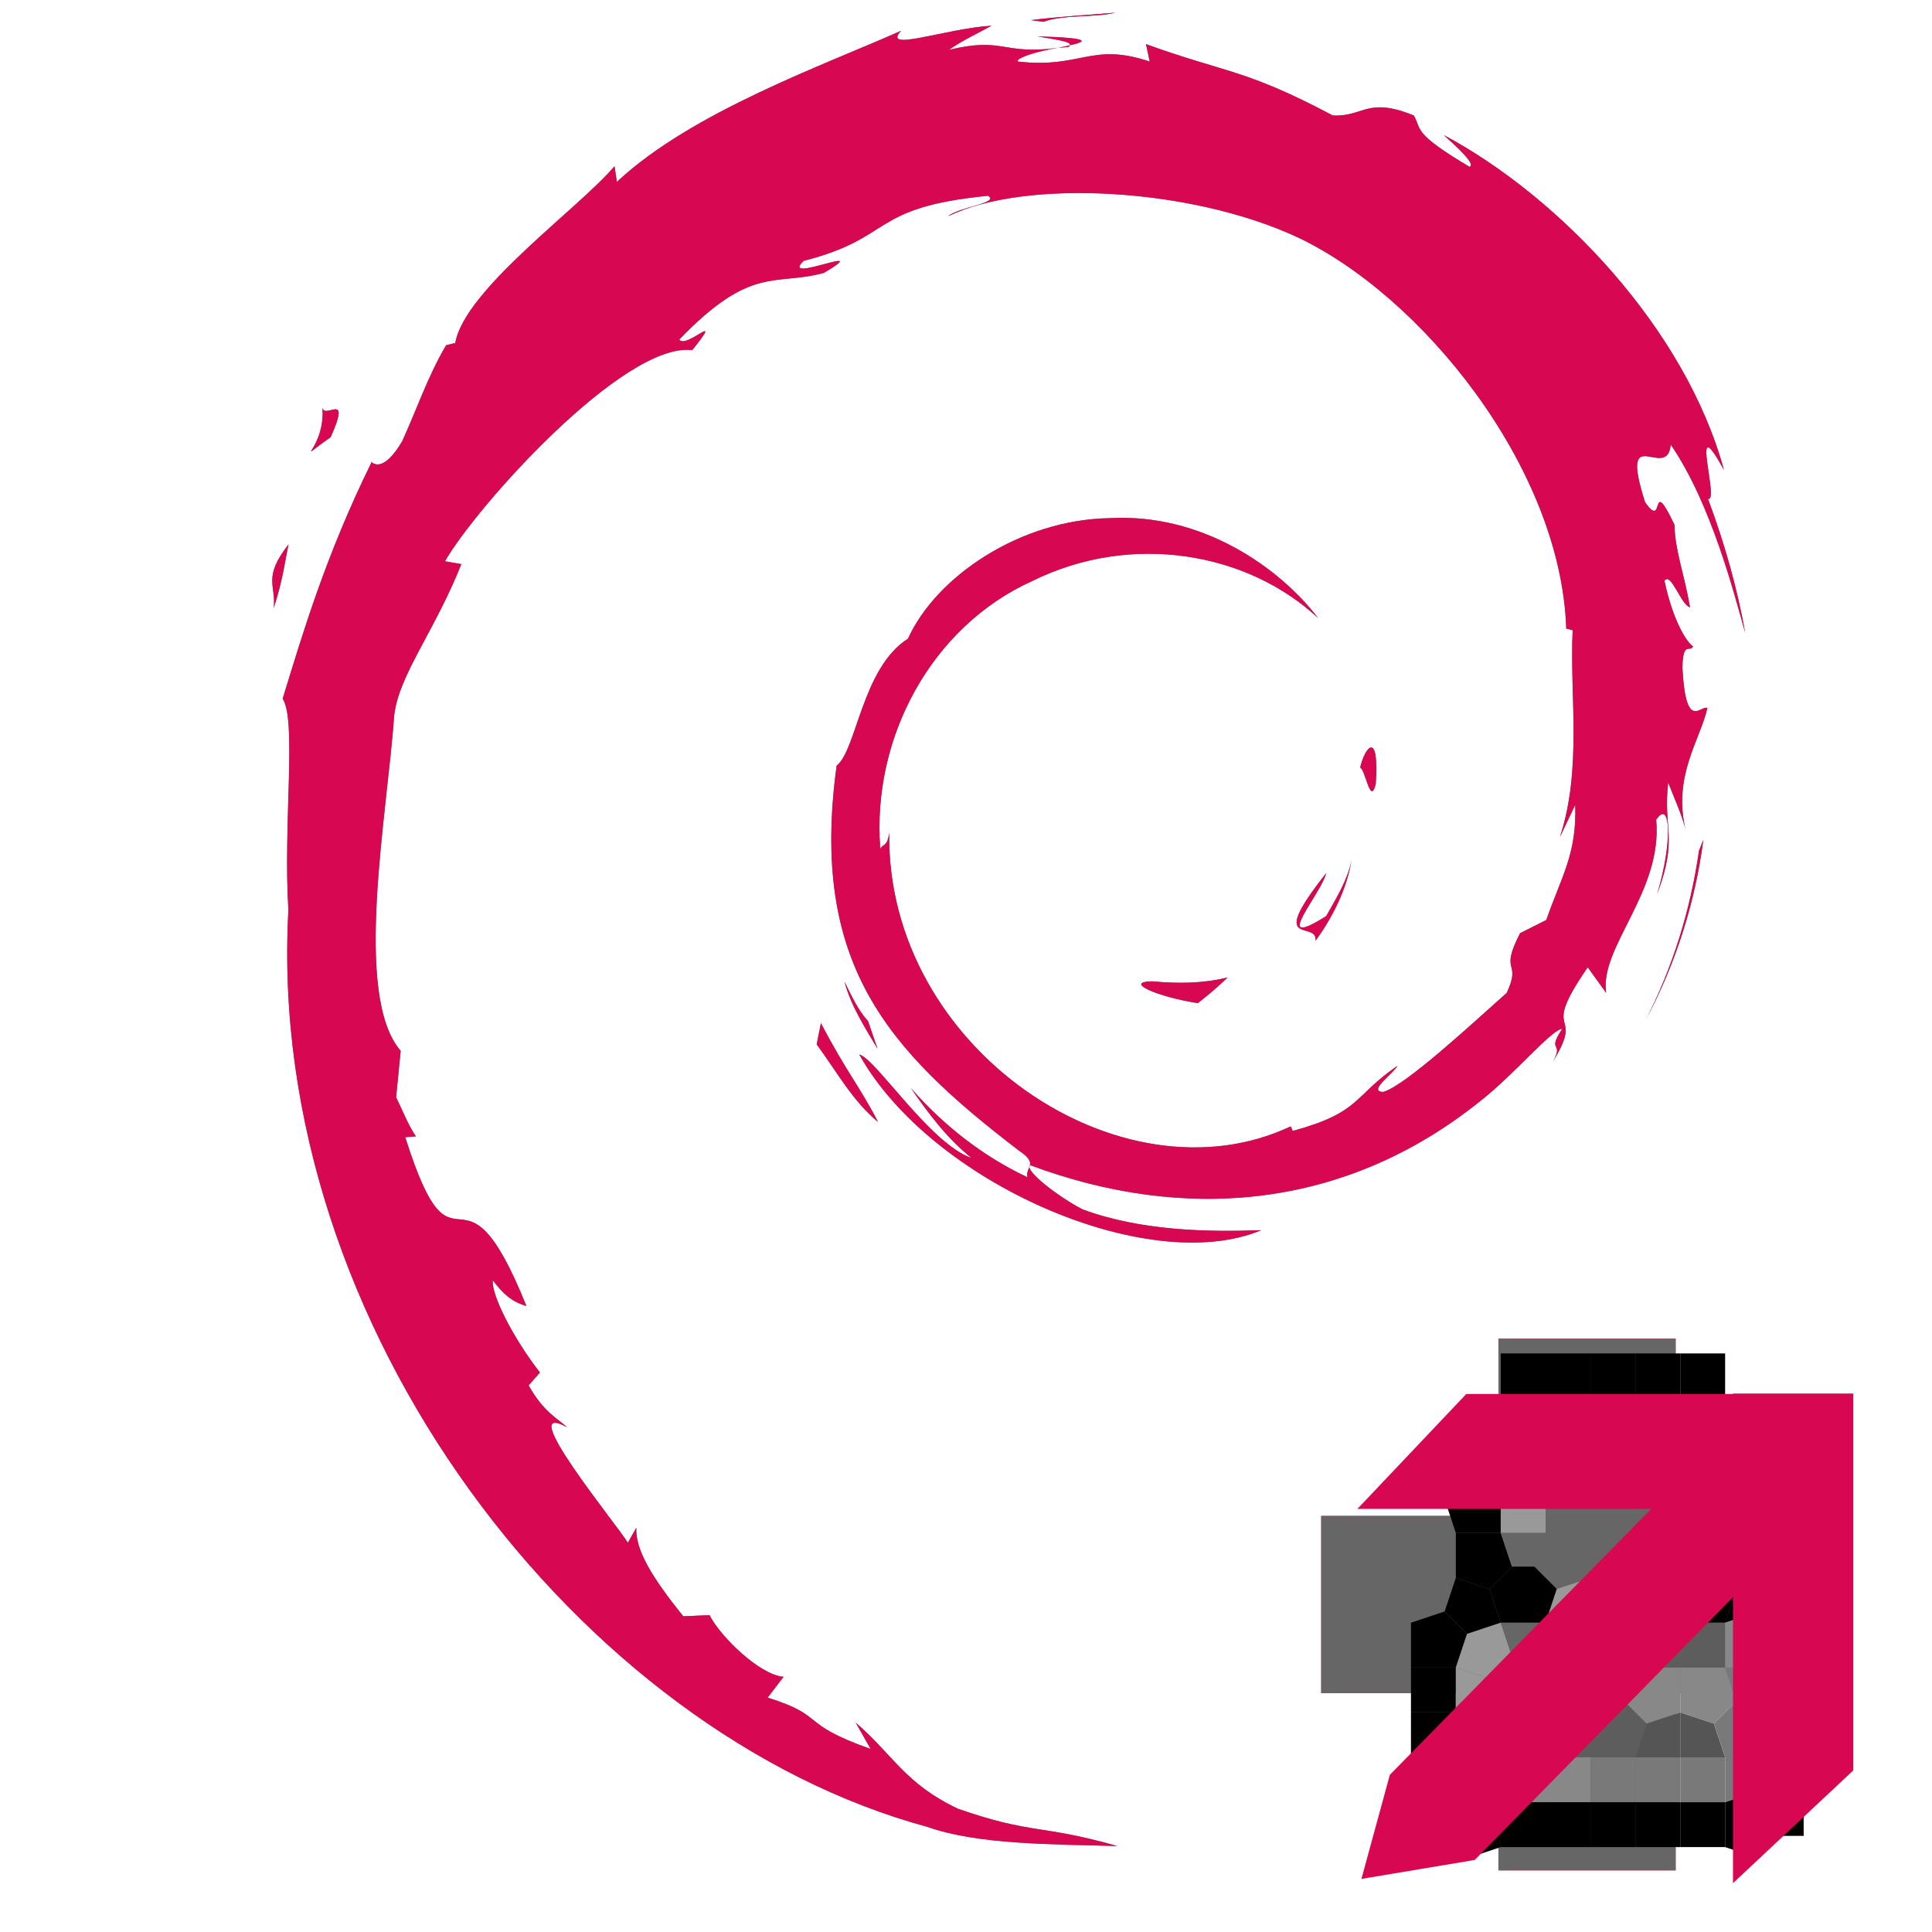 <?xml version="1.0" encoding="UTF-8" standalone="no"?>
<!-- This is a derivative work based on the Debian logo  -->

<!-- Copyleft: SZERVAC Attila - sas - @ 321.hu -->

<!-- Created with Inkscape (http://www.inkscape.org/) -->

<svg
   xmlns:dc="http://purl.org/dc/elements/1.1/"
   xmlns:cc="http://creativecommons.org/ns#"
   xmlns:rdf="http://www.w3.org/1999/02/22-rdf-syntax-ns#"
   xmlns:svg="http://www.w3.org/2000/svg"
   xmlns="http://www.w3.org/2000/svg"
   xmlns:sodipodi="http://sodipodi.sourceforge.net/DTD/sodipodi-0.dtd"
   xmlns:inkscape="http://www.inkscape.org/namespaces/inkscape"
   version="1.0"
   x="0"
   y="0"
   width="48"
   height="48"
   id="svg1"
   sodipodi:version="0.32"
   inkscape:version="0.92.2 (5c3e80d, 2017-08-06)"
   sodipodi:docname="debian-swirl.svg"
   inkscape:output_extension="org.inkscape.output.svg.inkscape">
  <sodipodi:namedview
     id="base"
     pagecolor="#ffffff"
     bordercolor="#666666"
     borderopacity="1.0"
     inkscape:pageopacity="0.0"
     inkscape:pageshadow="2"
     inkscape:zoom="11.203626"
     inkscape:cx="26.008183"
     inkscape:cy="23.53214"
     inkscape:window-width="1366"
     inkscape:window-height="726"
     inkscape:window-x="0"
     inkscape:window-y="0"
     inkscape:current-layer="svg1"
     showgrid="false"
     inkscape:window-maximized="1" />
  <defs
     id="defs3">
    <inkscape:perspective
       sodipodi:type="inkscape:persp3d"
       inkscape:vp_x="0 : 60 : 1"
       inkscape:vp_y="0 : 1000 : 0"
       inkscape:vp_z="100 : 60 : 1"
       inkscape:persp3d-origin="50 : 40 : 1"
       id="perspective21" />
    <defs
       id="defs829" />
  </defs>
  <g
     transform="matrix(4.1644945e-2,0,0,-4.1644945e-2,-108.095,186.119)"
     style="fill:#d70751"
     id="Debian" />
  <g
     inkscape:groupmode="layer"
     id="swirlgrau"
     inkscape:label="swirlgrau"
     style="display:inline">
    <g
       transform="matrix(0.042,0,0,-0.042,-108.095,186.119)"
       style="fill:#666666"
       id="GROUP_BEGIN_2">
      <path
         d="m 3255.5,3850.9 c -18,-0.2 3.4,-9.3 26.8,-12.9 6.5,5.1 12.4,10.2 17.6,15.2 -14.6,-3.6 -29.5,-3.7 -44.4,-2.3"
         id="PATH_1"
         inkscape:connector-curvature="0"
         style="fill:#666666" />
      <path
         d="m 3351.9,3874.9 c 10.7,14.8 18.5,31 21.3,47.7 -2.4,-11.9 -8.9,-22.2 -15,-33.1 -33.6,-21.1 -3.2,12.6 0,25.4 -36.1,-45.5 -5,-27.3 -6.3,-40"
         id="PATH_2"
         inkscape:connector-curvature="0"
         style="fill:#666666" />
      <path
         d="m 3387.5,3967.6 c 2.2,32.3 -6.4,22.1 -9.2,9.8 3.3,-1.8 6,-22.8 9.2,-9.8"
         id="PATH_3"
         inkscape:connector-curvature="0"
         style="fill:#666666" />
      <path
         d="m 3187.3,4409.9 c 9.6,-1.7 20.8,-3.1 19.2,-5.3 10.5,2.3 12.8,4.4 -19.2,5.3"
         id="PATH_4"
         inkscape:connector-curvature="0"
         style="fill:#666666" />
      <path
         d="m 3206.5,4404.6 -6.8,-1.5 6.3,0.6 0.5,0.9"
         id="PATH_5"
         inkscape:connector-curvature="0"
         style="fill:#666666" />
      <path
         d="m 3505.5,3955.3 c 1.1,-29.1 -8.5,-43.1 -17.1,-68.1 l -15.5,-7.8 c -12.7,-24.6 1.2,-15.6 -7.9,-35.3 -19.8,-17.6 -60.2,-55.2 -73.1,-58.6 -9.5,0.2 6.4,11.1 8.4,15.4 -26.5,-18.2 -21.3,-27.4 -61.9,-38.5 l -1.2,2.7 c -100.2,-47.2 -239.3,46.2 -237.5,173.7 -1.1,-8.1 -3,-6.1 -5.3,-9.4 -5.1,65.6 30.3,131.5 90.1,158.4 58.5,28.9 127,17 168.9,-22 -23,30.1 -68.8,62.1 -123.1,59.1 -53.1,-0.8 -102.9,-34.6 -119.5,-71.3 -27.2,-17.2 -30.4,-66.1 -42.2,-75.1 -16,-117.3 30,-168.1 107.8,-227.7 12.3,-8.3 3.5,-9.5 5.1,-15.8 -25.8,12.1 -49.5,30.4 -69,52.8 10.4,-15.1 21.5,-29.9 35.9,-41.4 -24.4,8.3 -56.9,59.1 -66.4,61.2 42,-75.3 170.5,-132 237.8,-103.9 -31.2,-1.1 -70.7,-0.6 -105.7,12.3 -14.7,7.6 -34.7,23.2 -31.1,26.2 91.8,-34.3 186.7,-26 266.1,37.7 20.2,15.7 42.3,42.5 48.7,42.9 -9.6,-14.5 1.6,-7 -5.7,-19.7 20.1,32.5 -8.8,13.2 20.8,56.1 l 10.9,-15.1 c -4.1,27 33.5,59.7 29.6,102.4 8.7,13 9.7,-14.1 0.5,-44.1 12.7,33.3 3.4,38.7 6.6,66.1 3.5,-9.2 8.2,-19 10.5,-28.7 -8.2,32.1 8.5,54.1 12.7,72.8 -4.1,1.8 -12.8,-14.2 -14.8,23.8 0.3,16.5 4.6,8.6 6.3,12.7 -3.3,1.8 -11.8,14.5 -16.9,38.7 3.7,5.8 10,-14.7 15.1,-15.6 -3.3,19.3 -9,34 -9.2,48.8 -14.9,31.2 -5.3,-4.1 -17.4,13.4 -15.8,49.5 13.2,11.5 15.2,34 24,-34.9 37.7,-88.8 44,-111.2 -4.8,27.2 -12.5,53.7 -22,79.2 7.3,-3.1 -11.8,56.1 9.5,16.9 -22.7,83.5 -97.2,161.6 -165.7,198.2 8.4,-7.7 19,-17.3 15.2,-18.8 -34.1,20.3 -28.1,21.9 -33,30.4 -27.7,11.3 -29.5,-0.9 -47.9,0 -52.3,27.7 -62.4,24.8 -110.5,42.2 l 2.2,-10.3 c -34.7,11.6 -40.4,-4.3 -77.9,0 -2.2,1.8 12,6.4 23.8,8.1 -33.5,-4.4 -31.9,6.7 -64.7,-1.2 8.1,5.7 16.6,9.5 25.2,14.3 -27.3,-1.7 -65.2,-15.9 -53.5,-3 -44.5,-19.9 -123.7,-47.8 -168.1,-89.4 l -1.4,9.3 c -20.4,-24.4 -88.7,-72.9 -94.2,-104.6 l -5.4,-1.3 c -10.6,-17.9 -17.5,-38.2 -25.9,-56.6 -13.8,-23.7 -20.3,-9.1 -18.3,-12.8 -27.2,-55.3 -40.8,-101.7 -52.5,-139.7 8.4,-12.5 0.2,-75 3.4,-125 -13.7,-247 173.4,-486.9 377.8,-542.3 30,-10.7 74.6,-10.3 112.5,-11.4 -44.8,12.8 -50.5,6.8 -94.1,22 -31.4,14.8 -38.3,31.7 -60.6,51 l 8.8,-15.6 c -43.6,15.5 -25.4,19.2 -60.9,30.4 l 9.4,12.3 c -14.1,1.1 -37.4,23.8 -43.8,36.5 l -15.5,-0.7 c -18.6,23 -28.5,39.5 -27.8,52.4 l -5,-8.9 c -5.7,9.7 -68.4,86 -35.9,68.3 -6,5.5 -14,9 -22.8,24.8 l 6.7,7.6 c -15.7,20.1 -28.9,46 -27.9,54.6 8.4,-11.3 14.2,-13.4 19.9,-15.3 -39.5,98.1 -41.8,5.4 -71.7,99.9 l 6.3,0.5 c -4.9,7.3 -7.8,15.3 -11.7,23.1 l 2.7,27.5 c -28.4,32.9 -7.9,140 -3.8,198.7 2.9,23.9 23.8,49.3 39.7,89.2 l -9.7,1.7 c 18.5,32.3 105.9,129.9 146.3,124.9 19.6,24.6 -3.9,0.1 -7.7,6.3 43,44.5 56.5,31.4 85.6,39.4 31.3,18.6 -26.9,-7.2 -12,7.1 54.1,13.8 38.3,31.5 109,38.5 7.4,-4.3 -17.3,-6.6 -23.5,-12.1 45.1,22.1 142.7,17.1 206.1,-12.2 73.6,-34.4 156.3,-136.1 159.5,-231.7 l 3.8,-1 c -1.9,-38 5.8,-82 -7.6,-122.4 l 9.1,19.1"
         id="PATH_6"
         inkscape:connector-curvature="0"
         style="fill:#666666" />
      <path
         d="m 3059.3,3826.2 -2.5,-12.6 c 11.8,-16 21.2,-33.4 36.3,-45.9 -10.9,21.1 -18.9,29.9 -33.8,58.5"
         id="PATH_7"
         inkscape:connector-curvature="0"
         style="fill:#666666" />
      <path
         d="m 3087.2,3827.3 c -6.2,6.9 -9.9,15.3 -14,23.5 3.9,-14.5 12,-27 19.6,-39.8 l -5.6,16.3"
         id="PATH_8"
         inkscape:connector-curvature="0"
         style="fill:#666666" />
      <path
         d="m 3581.3,3934.7 -2.6,-6.6 c -4.9,-34.4 -15.3,-68.4 -31.4,-99.9 17.7,33.2 29.2,69.6 34,106.5"
         id="PATH_9"
         inkscape:connector-curvature="0"
         style="fill:#666666" />
      <path
         d="m 3190.9,4418.5 c 12.1,4.4 29.8,2.4 42.7,5.4 -16.8,-1.4 -33.5,-2.3 -50,-4.4 l 7.3,-1"
         id="PATH_10"
         inkscape:connector-curvature="0"
         style="fill:#666666" />
      <path
         d="m 2764.3,4191.7 c 2.8,-25.9 -19.5,-36 5,-18.9 13.1,29.5 -5.2,8.1 -5,18.9"
         id="PATH_11"
         inkscape:connector-curvature="0"
         style="fill:#666666" />
      <path
         d="m 2735.6,4071.7 c 5.6,17.3 6.6,27.7 8.8,37.7 -15.6,-19.9 -7.2,-24.2 -8.8,-37.7"
         id="PATH_12"
         inkscape:connector-curvature="0"
         style="fill:#666666" />
    </g>
  </g>
  <g
     style="display:inline"
     inkscape:label="swirlrot"
     id="swirlrot"
     inkscape:groupmode="layer">
    <g
       id="g4579"
       style="fill:#d70751"
       transform="matrix(0.042,0,0,-0.042,-108.095,186.119)">
      <path
         inkscape:connector-curvature="0"
         id="path4555"
         d="m 3255.5,3850.9 c -18,-0.2 3.4,-9.3 26.8,-12.9 6.5,5.1 12.4,10.2 17.6,15.2 -14.6,-3.6 -29.5,-3.7 -44.4,-2.3" />
      <path
         inkscape:connector-curvature="0"
         id="path4557"
         d="m 3351.9,3874.9 c 10.7,14.8 18.5,31 21.3,47.7 -2.4,-11.9 -8.9,-22.2 -15,-33.1 -33.6,-21.1 -3.2,12.6 0,25.4 -36.1,-45.5 -5,-27.3 -6.3,-40" />
      <path
         inkscape:connector-curvature="0"
         id="path4559"
         d="m 3387.5,3967.6 c 2.2,32.3 -6.4,22.1 -9.2,9.8 3.3,-1.8 6,-22.8 9.2,-9.8" />
      <path
         inkscape:connector-curvature="0"
         id="path4561"
         d="m 3187.3,4409.9 c 9.6,-1.7 20.8,-3.1 19.2,-5.3 10.5,2.3 12.8,4.4 -19.2,5.3" />
      <path
         inkscape:connector-curvature="0"
         id="path4563"
         d="m 3206.5,4404.6 -6.8,-1.5 6.3,0.6 0.5,0.9" />
      <path
         inkscape:connector-curvature="0"
         id="path4565"
         d="m 3505.5,3955.3 c 1.1,-29.1 -8.5,-43.1 -17.1,-68.1 l -15.5,-7.8 c -12.7,-24.6 1.2,-15.6 -7.9,-35.3 -19.8,-17.6 -60.2,-55.2 -73.1,-58.6 -9.5,0.2 6.4,11.1 8.4,15.4 -26.5,-18.2 -21.3,-27.4 -61.9,-38.5 l -1.2,2.7 c -100.2,-47.2 -239.3,46.2 -237.5,173.7 -1.1,-8.1 -3,-6.1 -5.3,-9.4 -5.1,65.6 30.3,131.5 90.1,158.4 58.5,28.9 127,17 168.9,-22 -23,30.1 -68.8,62.1 -123.1,59.1 -53.1,-0.8 -102.9,-34.6 -119.5,-71.3 -27.2,-17.2 -30.4,-66.1 -42.2,-75.1 -16,-117.3 30,-168.1 107.8,-227.7 12.3,-8.3 3.5,-9.5 5.1,-15.8 -25.8,12.1 -49.5,30.4 -69,52.8 10.4,-15.1 21.5,-29.9 35.9,-41.4 -24.4,8.3 -56.9,59.1 -66.4,61.2 42,-75.3 170.5,-132 237.8,-103.9 -31.2,-1.1 -70.7,-0.6 -105.7,12.3 -14.7,7.6 -34.7,23.2 -31.1,26.2 91.8,-34.3 186.7,-26 266.1,37.7 20.2,15.7 42.3,42.5 48.7,42.9 -9.6,-14.5 1.6,-7 -5.7,-19.7 20.1,32.5 -8.8,13.2 20.8,56.1 l 10.9,-15.1 c -4.1,27 33.5,59.7 29.6,102.4 8.7,13 9.7,-14.1 0.5,-44.1 12.7,33.3 3.4,38.7 6.6,66.1 3.5,-9.2 8.2,-19 10.5,-28.7 -8.2,32.1 8.5,54.1 12.7,72.8 -4.1,1.8 -12.8,-14.2 -14.8,23.8 0.3,16.5 4.6,8.6 6.3,12.7 -3.3,1.8 -11.8,14.5 -16.9,38.7 3.7,5.8 10,-14.7 15.1,-15.6 -3.3,19.3 -9,34 -9.2,48.8 -14.9,31.2 -5.3,-4.1 -17.4,13.4 -15.8,49.5 13.2,11.5 15.2,34 24,-34.9 37.7,-88.8 44,-111.2 -4.8,27.2 -12.5,53.7 -22,79.2 7.3,-3.1 -11.8,56.1 9.5,16.9 -22.7,83.5 -97.2,161.6 -165.7,198.2 8.4,-7.7 19,-17.3 15.2,-18.8 -34.1,20.3 -28.1,21.9 -33,30.4 -27.7,11.3 -29.5,-0.9 -47.9,0 -52.3,27.7 -62.4,24.8 -110.5,42.2 l 2.2,-10.3 c -34.7,11.6 -40.4,-4.3 -77.9,0 -2.2,1.8 12,6.4 23.8,8.1 -33.5,-4.4 -31.9,6.7 -64.7,-1.2 8.1,5.7 16.6,9.5 25.2,14.3 -27.3,-1.7 -65.2,-15.9 -53.5,-3 -44.5,-19.9 -123.7,-47.8 -168.1,-89.4 l -1.4,9.3 c -20.4,-24.4 -88.7,-72.9 -94.2,-104.6 l -5.4,-1.3 c -10.6,-17.9 -17.5,-38.2 -25.9,-56.6 -13.8,-23.7 -20.3,-9.1 -18.3,-12.8 -27.2,-55.3 -40.8,-101.7 -52.5,-139.7 8.4,-12.5 0.2,-75 3.4,-125 -13.7,-247 173.4,-486.9 377.8,-542.3 30,-10.7 74.6,-10.3 112.5,-11.4 -44.8,12.8 -50.5,6.8 -94.1,22 -31.4,14.8 -38.3,31.7 -60.6,51 l 8.8,-15.6 c -43.6,15.5 -25.4,19.2 -60.9,30.4 l 9.4,12.3 c -14.1,1.1 -37.4,23.8 -43.8,36.5 l -15.5,-0.7 c -18.6,23 -28.5,39.5 -27.8,52.4 l -5,-8.9 c -5.7,9.7 -68.4,86 -35.9,68.3 -6,5.5 -14,9 -22.8,24.8 l 6.7,7.6 c -15.7,20.1 -28.9,46 -27.9,54.6 8.4,-11.3 14.2,-13.4 19.9,-15.3 -39.5,98.1 -41.8,5.4 -71.7,99.9 l 6.3,0.5 c -4.9,7.3 -7.8,15.3 -11.7,23.1 l 2.7,27.5 c -28.4,32.9 -7.9,140 -3.8,198.7 2.9,23.9 23.8,49.3 39.7,89.2 l -9.7,1.7 c 18.5,32.3 105.9,129.9 146.3,124.9 19.6,24.6 -3.9,0.1 -7.7,6.3 43,44.5 56.5,31.4 85.6,39.4 31.3,18.6 -26.9,-7.2 -12,7.1 54.1,13.8 38.3,31.5 109,38.5 7.4,-4.3 -17.3,-6.6 -23.5,-12.1 45.1,22.1 142.7,17.1 206.1,-12.2 73.6,-34.4 156.3,-136.1 159.5,-231.7 l 3.8,-1 c -1.9,-38 5.8,-82 -7.6,-122.4 l 9.1,19.1" />
      <path
         inkscape:connector-curvature="0"
         id="path4567"
         d="m 3059.3,3826.2 -2.5,-12.6 c 11.8,-16 21.2,-33.4 36.3,-45.9 -10.9,21.1 -18.9,29.9 -33.8,58.5" />
      <path
         inkscape:connector-curvature="0"
         id="path4569"
         d="m 3087.2,3827.3 c -6.2,6.9 -9.9,15.3 -14,23.5 3.9,-14.5 12,-27 19.6,-39.8 l -5.6,16.3" />
      <path
         inkscape:connector-curvature="0"
         id="path4571"
         d="m 3581.3,3934.7 -2.6,-6.6 c -4.9,-34.4 -15.3,-68.4 -31.4,-99.9 17.7,33.2 29.2,69.6 34,106.5" />
      <path
         inkscape:connector-curvature="0"
         id="path4573"
         d="m 3190.9,4418.5 c 12.1,4.4 29.8,2.4 42.7,5.4 -16.8,-1.4 -33.5,-2.3 -50,-4.4 l 7.3,-1" />
      <path
         inkscape:connector-curvature="0"
         id="path4575"
         d="m 2764.3,4191.7 c 2.8,-25.9 -19.5,-36 5,-18.9 13.1,29.5 -5.2,8.1 -5,18.9" />
      <path
         inkscape:connector-curvature="0"
         id="path4577"
         d="m 2735.6,4071.7 c 5.6,17.3 6.6,27.7 8.8,37.7 -15.6,-19.9 -7.2,-24.2 -8.8,-37.7" />
    </g>
  </g>
  <g
     style="display:inline"
     inkscape:label="plusrot"
     id="plusrot"
     inkscape:groupmode="layer">
    <g
       style="fill:#d70751;stroke:#d70751"
       transform="translate(1.471,1.03)"
       id="g13227">
      <rect
         style="fill:#d70751;fill-opacity:1;stroke:#d70751;stroke-width:1.24;stroke-miterlimit:4;stroke-dasharray:none"
         id="rect13223"
         width="3.163"
         height="11.969"
         x="36.377"
         y="32.85" />
      <rect
         y="-43.943"
         x="37.253"
         height="11.969"
         width="3.163"
         id="rect13225"
         style="fill:#d70751;fill-opacity:1;stroke:#d70751;stroke-width:1.24;stroke-miterlimit:4;stroke-dasharray:none"
         transform="rotate(90)" />
    </g>
  </g>
  <g
     style="display:inline"
     inkscape:label="plusgrau"
     id="plusgrau"
     inkscape:groupmode="layer">
    <g
       style="fill:#666666;stroke:#666666"
       transform="translate(1.471,1.03)"
       id="g4595">
      <rect
         style="fill:#666666;fill-opacity:1;stroke:#666666;stroke-width:1.24;stroke-miterlimit:4;stroke-dasharray:none"
         id="rect4591"
         width="3.163"
         height="11.969"
         x="36.377"
         y="32.85" />
      <rect
         y="-43.943"
         x="37.253"
         height="11.969"
         width="3.163"
         id="rect4593"
         style="fill:#666666;fill-opacity:1;stroke:#666666;stroke-width:1.24;stroke-miterlimit:4;stroke-dasharray:none"
         transform="rotate(90)" />
    </g>
  </g>
  <g
     inkscape:groupmode="layer"
     id="schloss"
     inkscape:label="schloss"
     style="display:inline">
    <g
       id="g13210"
       transform="matrix(1.115,0,0,1.115,-1.905,-5.415)">
      <path
         style="fill:#000000;fill-opacity:0"
         d="m 32.148,34.014 h 1 v 1 h -1"
         id="path8689"
         inkscape:connector-curvature="0" />
      <path
         style="fill:#000000;fill-opacity:0"
         d="m 33.148,34.014 h 1 v 1 h -1"
         id="path8691"
         inkscape:connector-curvature="0" />
      <path
         style="fill:#000000;fill-opacity:0"
         d="m 34.148,34.014 h 1 v 1 h -1"
         id="path8693"
         inkscape:connector-curvature="0" />
      <path
         style="fill:#000000;fill-opacity:0"
         d="m 35.148,34.014 h 1 v 1 h -1"
         id="path8695"
         inkscape:connector-curvature="0" />
      <path
         style="fill:#000000;fill-opacity:0"
         d="m 36.148,34.014 h 1 v 1 h -1"
         id="path8697"
         inkscape:connector-curvature="0" />
      <path
         style="fill:#000000;fill-opacity:0"
         d="m 37.148,34.014 h 1 v 1 h -1"
         id="path8699"
         inkscape:connector-curvature="0" />
      <path
         style="fill:#000000;fill-opacity:0"
         d="m 38.148,34.014 h 1 v 1 h -1"
         id="path8701"
         inkscape:connector-curvature="0" />
      <path
         style="fill:#000000;fill-opacity:0"
         d="m 39.148,34.014 h 1 v 1 h -1"
         id="path8703"
         inkscape:connector-curvature="0" />
      <path
         style="fill:#000000;fill-opacity:0"
         d="m 40.148,34.014 h 1 v 1 h -1"
         id="path8705"
         inkscape:connector-curvature="0" />
      <path
         style="fill:#000000;fill-opacity:0"
         d="m 41.148,34.014 h 1 v 1 h -1"
         id="path8707"
         inkscape:connector-curvature="0" />
      <path
         style="fill:#000000;fill-opacity:0"
         d="m 42.148,34.014 h 1 v 1 h -1"
         id="path8709"
         inkscape:connector-curvature="0" />
      <path
         style="fill:#000000;fill-opacity:0"
         d="m 32.148,35.014 h 1 v 1 h -1"
         id="path8739"
         inkscape:connector-curvature="0" />
      <path
         style="fill:#000000;fill-opacity:0"
         d="m 33.148,35.014 h 1 l -0.25,0.75 -0.75,0.25"
         id="path8741"
         inkscape:connector-curvature="0" />
      <path
         style="fill:#000000;fill-opacity:0"
         d="m 34.148,35.014 h 1 v 1 l -0.75,0.25 -0.5,-0.5"
         id="path8743"
         inkscape:connector-curvature="0" />
      <path
         style="fill:#000000;fill-opacity:1"
         d="m 35.148,35.014 h 1 v 1 h -1"
         id="path8745"
         inkscape:connector-curvature="0" />
      <path
         style="fill:#000000;fill-opacity:1"
         d="m 36.148,35.014 h 1 v 1 h -1"
         id="path8747"
         inkscape:connector-curvature="0" />
      <path
         style="fill:#000000;fill-opacity:1"
         d="m 37.148,35.014 h 1 v 1 h -1"
         id="path8749"
         inkscape:connector-curvature="0" />
      <path
         style="fill:#000000;fill-opacity:1"
         d="m 38.148,35.014 h 1 v 1 h -1"
         id="path8751"
         inkscape:connector-curvature="0" />
      <path
         style="fill:#000000;fill-opacity:1"
         d="m 39.148,35.014 h 1 v 1 h -1"
         id="path8753"
         inkscape:connector-curvature="0" />
      <path
         style="fill:#000000;fill-opacity:0"
         d="m 40.148,35.014 h 1 l 0.25,0.75 -0.5,0.5 -0.75,-0.25"
         id="path8755"
         inkscape:connector-curvature="0" />
      <path
         style="fill:#000000;fill-opacity:0"
         d="m 41.148,35.014 h 1 v 1 l -0.75,-0.25"
         id="path8757"
         inkscape:connector-curvature="0" />
      <path
         style="fill:#000000;fill-opacity:0"
         d="m 42.148,35.014 h 1 v 1 h -1"
         id="path8759"
         inkscape:connector-curvature="0" />
      <path
         style="fill:#000000;fill-opacity:0"
         d="m 32.148,36.014 h 1 v 1 h -1"
         id="path8789"
         inkscape:connector-curvature="0" />
      <path
         style="fill:#000000;fill-opacity:0"
         d="m 33.148,36.014 0.75,-0.25 0.5,0.5 -0.25,0.75 h -1"
         id="path8791"
         inkscape:connector-curvature="0" />
      <path
         style="fill:#000000;fill-opacity:1"
         d="m 34.398,36.264 0.75,-0.25 -0.25,0.75 -0.75,0.25"
         id="path8793"
         inkscape:connector-curvature="0" />
      <path
         style="fill:#000000;fill-opacity:1"
         d="m 35.148,36.014 h 1 l -0.25,0.75 -0.5,0.5 -0.5,-0.5"
         id="path8795"
         inkscape:connector-curvature="0" />
      <path
         style="fill:#999999;fill-opacity:1"
         d="m 36.148,36.014 h 1 v 1 l -0.75,0.25 -0.5,-0.5"
         id="path8797"
         inkscape:connector-curvature="0" />
      <path
         style="fill:#999999;fill-opacity:1"
         d="m 37.148,36.014 h 1 v 1 h -1"
         id="path8799"
         inkscape:connector-curvature="0" />
      <path
         style="fill:#999999;fill-opacity:1"
         d="m 38.148,36.014 h 1 l 0.25,0.75 -0.5,0.5 -0.75,-0.25"
         id="path8801"
         inkscape:connector-curvature="0" />
      <path
         style="fill:#000000;fill-opacity:1"
         d="m 39.148,36.014 h 1 l 0.25,0.75 -0.5,0.5 -0.5,-0.5"
         id="path8803"
         inkscape:connector-curvature="0" />
      <path
         style="fill:#000000;fill-opacity:1"
         d="m 40.148,36.014 0.75,0.25 0.25,0.75 -0.75,-0.25"
         id="path8805"
         inkscape:connector-curvature="0" />
      <path
         style="fill:#000000;fill-opacity:0"
         d="m 40.898,36.264 0.5,-0.5 0.75,0.25 v 1 h -1"
         id="path8807"
         inkscape:connector-curvature="0" />
      <path
         style="fill:#000000;fill-opacity:0"
         d="m 42.148,36.014 h 1 v 1 h -1"
         id="path8809"
         inkscape:connector-curvature="0" />
      <path
         style="fill:#000000;fill-opacity:0"
         d="m 32.148,37.014 h 1 v 1 h -1"
         id="path8839"
         inkscape:connector-curvature="0" />
      <path
         style="fill:#000000;fill-opacity:0"
         d="m 33.148,37.014 h 1 l 0.25,0.75 -0.5,0.5 -0.75,-0.25"
         id="path8841"
         inkscape:connector-curvature="0" />
      <path
         style="fill:#000000;fill-opacity:1"
         d="m 34.148,37.014 0.75,-0.25 0.5,0.5 -0.25,0.75 -0.75,-0.25"
         id="path8843"
         inkscape:connector-curvature="0" />
      <path
         style="fill:#999999;fill-opacity:1"
         d="m 35.398,37.264 0.5,-0.5 0.5,0.5 -0.25,0.75 h -1"
         id="path8845"
         inkscape:connector-curvature="0" />
      <path
         style="fill:#000000;fill-opacity:0"
         d="m 36.398,37.264 0.75,-0.25 v 1 h -1"
         id="path8847"
         inkscape:connector-curvature="0" />
      <path
         style="fill:#000000;fill-opacity:0"
         d="m 37.148,37.014 h 1 v 1 h -1"
         id="path8849"
         inkscape:connector-curvature="0" />
      <path
         style="fill:#000000;fill-opacity:0"
         d="m 38.148,37.014 0.75,0.25 0.25,0.75 h -1"
         id="path8851"
         inkscape:connector-curvature="0" />
      <path
         style="fill:#999999;fill-opacity:1"
         d="m 38.898,37.264 0.5,-0.5 0.5,0.5 0.25,0.75 h -1"
         id="path8853"
         inkscape:connector-curvature="0" />
      <path
         style="fill:#000000;fill-opacity:1"
         d="m 39.898,37.264 0.5,-0.5 0.75,0.25 -0.25,0.75 -0.75,0.25"
         id="path8855"
         inkscape:connector-curvature="0" />
      <path
         style="fill:#000000;fill-opacity:0"
         d="m 41.148,37.014 h 1 v 1 l -0.75,0.25 -0.5,-0.5"
         id="path8857"
         inkscape:connector-curvature="0" />
      <path
         style="fill:#000000;fill-opacity:0"
         d="m 42.148,37.014 h 1 v 1 h -1"
         id="path8859"
         inkscape:connector-curvature="0" />
      <path
         style="fill:#000000;fill-opacity:0"
         d="m 32.148,38.014 h 1 v 1 h -1"
         id="path8889"
         inkscape:connector-curvature="0" />
      <path
         style="fill:#000000;fill-opacity:0"
         d="m 33.148,38.014 0.75,0.25 0.25,0.75 h -1"
         id="path8891"
         inkscape:connector-curvature="0" />
      <path
         style="fill:#000000;fill-opacity:1"
         d="m 33.898,38.264 0.5,-0.5 0.75,0.25 v 1 h -1"
         id="path8893"
         inkscape:connector-curvature="0" />
      <path
         style="fill:#999999;fill-opacity:1"
         d="m 35.148,38.014 h 1 v 1 h -1"
         id="path8895"
         inkscape:connector-curvature="0" />
      <path
         style="fill:#000000;fill-opacity:0"
         d="m 36.148,38.014 h 1 v 1 h -1"
         id="path8897"
         inkscape:connector-curvature="0" />
      <path
         style="fill:#000000;fill-opacity:0"
         d="m 37.148,38.014 h 1 v 1 h -1"
         id="path8899"
         inkscape:connector-curvature="0" />
      <path
         style="fill:#000000;fill-opacity:0"
         d="m 38.148,38.014 h 1 v 1 h -1"
         id="path8901"
         inkscape:connector-curvature="0" />
      <path
         style="fill:#999999;fill-opacity:1"
         d="m 39.148,38.014 h 1 v 1 h -1"
         id="path8903"
         inkscape:connector-curvature="0" />
      <path
         style="fill:#000000;fill-opacity:1"
         d="m 40.148,38.014 0.75,-0.25 0.5,0.5 -0.25,0.75 h -1"
         id="path8905"
         inkscape:connector-curvature="0" />
      <path
         style="fill:#000000;fill-opacity:0"
         d="m 41.398,38.264 0.75,-0.25 v 1 h -1"
         id="path8907"
         inkscape:connector-curvature="0" />
      <path
         style="fill:#000000;fill-opacity:0"
         d="m 42.148,38.014 h 1 v 1 h -1"
         id="path8909"
         inkscape:connector-curvature="0" />
      <path
         style="fill:#000000;fill-opacity:0"
         d="m 32.148,39.014 h 1 v 1 h -1"
         id="path8939"
         inkscape:connector-curvature="0" />
      <path
         style="fill:#000000;fill-opacity:0"
         d="m 33.148,39.014 h 1 v 1 h -1"
         id="path8941"
         inkscape:connector-curvature="0" />
      <path
         style="fill:#000000;fill-opacity:1"
         d="m 34.148,39.014 h 1 l 0.25,0.75 -0.5,0.5 -0.75,-0.25"
         id="path8943"
         inkscape:connector-curvature="0" />
      <path
         style="fill:#666666;fill-opacity:1"
         d="m 35.148,39.014 h 1 l -0.25,0.75 h -0.5"
         id="path8945"
         inkscape:connector-curvature="0" />
      <path
         style="fill:#000000;fill-opacity:0"
         d="m 36.148,39.014 h 1 v 1 l -0.75,0.25 -0.5,-0.5"
         id="path8947"
         inkscape:connector-curvature="0" />
      <path
         style="fill:#000000;fill-opacity:0"
         d="m 37.148,39.014 h 1 v 1 h -1"
         id="path8949"
         inkscape:connector-curvature="0" />
      <path
         style="fill:#000000;fill-opacity:0"
         d="m 38.148,39.014 h 1 l 0.25,0.75 -0.5,0.5 -0.75,-0.25"
         id="path8951"
         inkscape:connector-curvature="0" />
      <path
         style="fill:#666666;fill-opacity:1"
         d="m 39.148,39.014 h 1 l -0.25,0.75 h -0.5"
         id="path8953"
         inkscape:connector-curvature="0" />
      <path
         style="fill:#000000;fill-opacity:1"
         d="m 40.148,39.014 h 1 l -0.25,0.75 -0.5,0.5 -0.5,-0.5"
         id="path8955"
         inkscape:connector-curvature="0" />
      <path
         style="fill:#000000;fill-opacity:0"
         d="m 41.148,39.014 h 1 l 0.25,0.75 -0.5,0.5 h -0.5 l -0.5,-0.5"
         id="path8957"
         inkscape:connector-curvature="0" />
      <path
         style="fill:#000000;fill-opacity:0"
         d="m 42.148,39.014 h 1 v 1 l -0.75,-0.25"
         id="path8959"
         inkscape:connector-curvature="0" />
      <path
         style="fill:#000000;fill-opacity:0"
         d="m 32.148,40.014 h 1 v 1 h -1"
         id="path8989"
         inkscape:connector-curvature="0" />
      <path
         style="fill:#000000;fill-opacity:0"
         d="m 33.148,40.014 h 1 l -0.25,0.75 -0.75,0.25"
         id="path8991"
         inkscape:connector-curvature="0" />
      <path
         style="fill:#000000;fill-opacity:1"
         d="m 34.148,40.014 0.75,0.25 0.25,0.75 -0.75,0.25 -0.5,-0.5"
         id="path8993"
         inkscape:connector-curvature="0" />
      <path
         style="fill:#000000;fill-opacity:1"
         d="m 34.898,40.264 0.5,-0.5 h 0.5 l 0.5,0.5 -0.25,0.75 h -1"
         id="path8995"
         inkscape:connector-curvature="0" />
      <path
         style="fill:#999999;fill-opacity:1"
         d="m 36.398,40.264 0.75,-0.25 v 1 h -1"
         id="path8997"
         inkscape:connector-curvature="0" />
      <path
         style="fill:#999999;fill-opacity:1"
         d="m 37.148,40.014 h 1 v 1 h -1"
         id="path8999"
         inkscape:connector-curvature="0" />
      <path
         style="fill:#999999;fill-opacity:1"
         d="m 38.148,40.014 0.75,0.25 0.25,0.75 h -1"
         id="path9001"
         inkscape:connector-curvature="0" />
      <path
         style="fill:#000000;fill-opacity:1"
         d="m 38.898,40.264 0.5,-0.5 h 0.5 l 0.5,0.5 -0.25,0.75 h -1"
         id="path9003"
         inkscape:connector-curvature="0" />
      <path
         style="fill:#000000;fill-opacity:1"
         d="m 40.398,40.264 0.5,-0.5 0.5,0.5 -0.5,0.5 -0.75,0.25"
         id="path9005"
         inkscape:connector-curvature="0" />
      <path
         style="fill:#000000;fill-opacity:1"
         d="m 41.398,40.264 h 0.5 v 0.5 l -0.5,0.5 -0.5,-0.5"
         id="path9007"
         inkscape:connector-curvature="0" />
      <path
         style="fill:#000000;fill-opacity:0"
         d="m 41.898,40.264 0.5,-0.5 0.75,0.25 v 1 l -0.75,0.25 -0.5,-0.5"
         id="path9009"
         inkscape:connector-curvature="0" />
      <path
         style="fill:#000000;fill-opacity:0"
         d="m 32.148,41.014 h 1 v 1 h -1"
         id="path9039"
         inkscape:connector-curvature="0" />
      <path
         style="fill:#000000;fill-opacity:1"
         d="m 33.148,41.014 0.75,-0.25 0.5,0.5 -0.25,0.75 h -1"
         id="path9041"
         inkscape:connector-curvature="0" />
      <path
         style="fill:#999999;fill-opacity:1"
         d="m 34.398,41.264 0.75,-0.25 0.25,0.75 -0.5,0.5 -0.75,-0.25"
         id="path9043"
         inkscape:connector-curvature="0" />
      <path
         style="fill:#666666;fill-opacity:1"
         d="m 35.148,41.014 h 1 l 0.25,0.75 -0.5,0.5 -0.5,-0.5"
         id="path9045"
         inkscape:connector-curvature="0" />
      <path
         style="fill:#666666;fill-opacity:1"
         d="m 36.148,41.014 h 1 v 1 l -0.75,-0.25"
         id="path9047"
         inkscape:connector-curvature="0" />
      <path
         style="fill:#666666;fill-opacity:1"
         d="m 37.148,41.014 h 1 v 1 h -1"
         id="path9049"
         inkscape:connector-curvature="0" />
      <path
         style="fill:#5d5d5d;fill-opacity:1"
         d="m 38.148,41.014 h 1 v 1 h -1"
         id="path9051"
         inkscape:connector-curvature="0" />
      <path
         style="fill:#5d5d5d;fill-opacity:1"
         d="m 39.148,41.014 h 1 v 1 h -1"
         id="path9053"
         inkscape:connector-curvature="0" />
      <path
         style="fill:#888888;fill-opacity:1"
         d="m 40.148,41.014 0.75,-0.25 0.5,0.5 -0.25,0.75 h -1"
         id="path9055"
         inkscape:connector-curvature="0" />
      <path
         style="fill:#000000;fill-opacity:1"
         d="m 41.398,41.264 0.5,-0.5 0.5,0.5 -0.25,0.75 h -1"
         id="path9057"
         inkscape:connector-curvature="0" />
      <path
         style="fill:#000000;fill-opacity:0"
         d="m 42.398,41.264 0.75,-0.25 v 1 h -1"
         id="path9059"
         inkscape:connector-curvature="0" />
      <path
         style="fill:#000000;fill-opacity:0"
         d="m 32.148,42.014 h 1 v 1 h -1"
         id="path9089"
         inkscape:connector-curvature="0" />
      <path
         style="fill:#000000;fill-opacity:1"
         d="m 33.148,42.014 h 1 v 1 h -1"
         id="path9091"
         inkscape:connector-curvature="0" />
      <path
         style="fill:#999999;fill-opacity:1"
         d="m 34.148,42.014 0.75,0.25 v 0.5 l -0.75,0.25"
         id="path9093"
         inkscape:connector-curvature="0" />
      <path
         style="fill:#999999;fill-opacity:1"
         d="m 34.898,42.264 0.5,-0.5 0.5,0.5 0.25,0.75 -0.75,0.25 -0.5,-0.5"
         id="path9095"
         inkscape:connector-curvature="0" />
      <path
         style="fill:#959595;fill-opacity:1"
         d="m 35.898,42.264 0.5,-0.5 0.75,0.25 -0.25,0.75 -0.75,0.25"
         id="path9097"
         inkscape:connector-curvature="0" />
      <path
         style="fill:#888888;fill-opacity:1"
         d="m 37.148,42.014 h 1 l -0.25,0.75 -0.5,0.5 -0.5,-0.5"
         id="path9099"
         inkscape:connector-curvature="0" />
      <path
         style="fill:#888888;fill-opacity:1"
         d="m 38.148,42.014 h 1 v 1 l -0.75,0.25 -0.5,-0.5"
         id="path9101"
         inkscape:connector-curvature="0" />
      <path
         style="fill:#888888;fill-opacity:1"
         d="m 39.148,42.014 h 1 l 0.25,0.75 -0.5,0.5 -0.75,-0.25"
         id="path9103"
         inkscape:connector-curvature="0" />
      <path
         style="fill:#797979;fill-opacity:1"
         d="m 40.148,42.014 h 1 v 1 l -0.75,-0.25"
         id="path9105"
         inkscape:connector-curvature="0" />
      <path
         style="fill:#000000;fill-opacity:1"
         d="m 41.148,42.014 h 1 v 1 h -1"
         id="path9107"
         inkscape:connector-curvature="0" />
      <path
         style="fill:#000000;fill-opacity:0"
         d="m 42.148,42.014 h 1 v 1 h -1"
         id="path9109"
         inkscape:connector-curvature="0" />
      <path
         style="fill:#000000;fill-opacity:0"
         d="m 32.148,43.014 h 1 v 1 h -1"
         id="path9139"
         inkscape:connector-curvature="0" />
      <path
         style="fill:#000000;fill-opacity:1"
         d="m 33.148,43.014 h 1 v 1 h -1"
         id="path9141"
         inkscape:connector-curvature="0" />
      <path
         style="fill:#959595;fill-opacity:1"
         d="m 34.148,43.014 0.75,-0.25 0.5,0.5 -0.25,0.75 h -1"
         id="path9143"
         inkscape:connector-curvature="0" />
      <path
         style="fill:#5d5d5d;fill-opacity:1"
         d="m 35.398,43.264 0.75,-0.25 v 1 h -1"
         id="path9145"
         inkscape:connector-curvature="0" />
      <path
         style="fill:#5d5d5d;fill-opacity:1"
         d="m 36.148,43.014 0.75,-0.25 0.5,0.5 -0.25,0.75 h -1"
         id="path9147"
         inkscape:connector-curvature="0" />
      <path
         style="fill:#5d5d5d;fill-opacity:1"
         d="m 37.398,43.264 0.5,-0.5 0.5,0.5 -0.25,0.75 h -1"
         id="path9149"
         inkscape:connector-curvature="0" />
      <path
         style="fill:#555555;fill-opacity:1"
         d="m 38.398,43.264 0.75,-0.25 v 1 h -1"
         id="path9151"
         inkscape:connector-curvature="0" />
      <path
         style="fill:#555555;fill-opacity:1"
         d="m 39.148,43.014 0.75,0.25 0.25,0.75 h -1"
         id="path9153"
         inkscape:connector-curvature="0" />
      <path
         style="fill:#797979;fill-opacity:1"
         d="m 39.898,43.264 0.5,-0.5 0.75,0.25 v 1 h -1"
         id="path9155"
         inkscape:connector-curvature="0" />
      <path
         style="fill:#000000;fill-opacity:1"
         d="m 41.148,43.014 h 1 v 1 h -1"
         id="path9157"
         inkscape:connector-curvature="0" />
      <path
         style="fill:#000000;fill-opacity:0"
         d="m 42.148,43.014 h 1 v 1 h -1"
         id="path9159"
         inkscape:connector-curvature="0" />
      <path
         style="fill:#000000;fill-opacity:0"
         d="m 32.148,44.014 h 1 l -0.25,0.75 -0.75,0.25"
         id="path9189"
         inkscape:connector-curvature="0" />
      <path
         style="fill:#000000;fill-opacity:1"
         d="m 33.148,44.014 h 1 l -0.25,0.75 -0.5,0.5 -0.5,-0.5"
         id="path9191"
         inkscape:connector-curvature="0" />
      <path
         style="fill:#888888;fill-opacity:1"
         d="m 34.148,44.014 h 1 v 1 l -0.75,0.25 -0.5,-0.5"
         id="path9193"
         inkscape:connector-curvature="0" />
      <path
         style="fill:#888888;fill-opacity:1"
         d="m 35.148,44.014 h 1 v 1 h -1"
         id="path9195"
         inkscape:connector-curvature="0" />
      <path
         style="fill:#888888;fill-opacity:1"
         d="m 36.148,44.014 h 1 v 1 h -1"
         id="path9197"
         inkscape:connector-curvature="0" />
      <path
         style="fill:#797979;fill-opacity:1"
         d="m 37.148,44.014 h 1 v 1 h -1"
         id="path9199"
         inkscape:connector-curvature="0" />
      <path
         style="fill:#797979;fill-opacity:1"
         d="m 38.148,44.014 h 1 v 1 h -1"
         id="path9201"
         inkscape:connector-curvature="0" />
      <path
         style="fill:#797979;fill-opacity:1"
         d="m 39.148,44.014 h 1 v 1 h -1"
         id="path9203"
         inkscape:connector-curvature="0" />
      <path
         style="fill:#797979;fill-opacity:1"
         d="m 40.148,44.014 h 1 l -0.25,0.75 -0.75,0.25"
         id="path9205"
         inkscape:connector-curvature="0" />
      <path
         style="fill:#000000;fill-opacity:1"
         d="m 41.148,44.014 h 1 l 0.25,0.75 -0.5,0.5 h -0.5 l -0.5,-0.5"
         id="path9207"
         inkscape:connector-curvature="0" />
      <path
         style="fill:#000000;fill-opacity:0"
         d="m 42.148,44.014 h 1 v 1 l -0.75,-0.25"
         id="path9209"
         inkscape:connector-curvature="0" />
      <path
         style="fill:#000000;fill-opacity:0"
         d="m 32.148,45.014 0.75,-0.25 0.5,0.5 v 0.5 l -0.5,0.5 -0.75,-0.25"
         id="path9239"
         inkscape:connector-curvature="0" />
      <path
         style="fill:#000000;fill-opacity:1"
         d="m 33.398,45.264 0.5,-0.5 0.5,0.5 -0.5,0.5 h -0.5"
         id="path9241"
         inkscape:connector-curvature="0" />
      <path
         style="fill:#000000;fill-opacity:1"
         d="m 34.398,45.264 0.75,-0.25 v 1 l -0.75,0.25 -0.5,-0.5"
         id="path9243"
         inkscape:connector-curvature="0" />
      <path
         style="fill:#000000;fill-opacity:1"
         d="m 35.148,45.014 h 1 v 1 h -1"
         id="path9245"
         inkscape:connector-curvature="0" />
      <path
         style="fill:#000000;fill-opacity:1"
         d="m 36.148,45.014 h 1 v 1 h -1"
         id="path9247"
         inkscape:connector-curvature="0" />
      <path
         style="fill:#000000;fill-opacity:1"
         d="m 37.148,45.014 h 1 v 1 h -1"
         id="path9249"
         inkscape:connector-curvature="0" />
      <path
         style="fill:#000000;fill-opacity:1"
         d="m 38.148,45.014 h 1 v 1 h -1"
         id="path9251"
         inkscape:connector-curvature="0" />
      <path
         style="fill:#000000;fill-opacity:1"
         d="m 39.148,45.014 h 1 v 1 h -1"
         id="path9253"
         inkscape:connector-curvature="0" />
      <path
         style="fill:#000000;fill-opacity:1"
         d="m 40.148,45.014 0.75,-0.25 0.5,0.5 v 0.5 l -0.5,0.5 -0.75,-0.25"
         id="path9255"
         inkscape:connector-curvature="0" />
      <path
         style="fill:#000000;fill-opacity:1"
         d="m 41.398,45.264 h 0.5 v 0.5 h -0.5"
         id="path9257"
         inkscape:connector-curvature="0" />
      <path
         style="fill:#000000;fill-opacity:0"
         d="m 41.898,45.264 0.5,-0.5 0.75,0.25 v 1 l -0.75,0.25 -0.5,-0.5"
         id="path9259"
         inkscape:connector-curvature="0" />
      <path
         style="fill:#000000;fill-opacity:0"
         d="m 32.148,46.014 0.75,0.25 0.25,0.75 h -1"
         id="path9289"
         inkscape:connector-curvature="0" />
      <path
         style="fill:#000000;fill-opacity:0"
         d="m 32.898,46.264 0.5,-0.5 h 0.5 l 0.5,0.5 -0.25,0.75 h -1"
         id="path9291"
         inkscape:connector-curvature="0" />
      <path
         style="fill:#000000;fill-opacity:0"
         d="m 34.398,46.264 0.75,-0.25 v 1 h -1"
         id="path9293"
         inkscape:connector-curvature="0" />
      <path
         style="fill:#000000;fill-opacity:0"
         d="m 35.148,46.014 h 1 v 1 h -1"
         id="path9295"
         inkscape:connector-curvature="0" />
      <path
         style="fill:#000000;fill-opacity:0"
         d="m 36.148,46.014 h 1 v 1 h -1"
         id="path9297"
         inkscape:connector-curvature="0" />
      <path
         style="fill:#000000;fill-opacity:0"
         d="m 37.148,46.014 h 1 v 1 h -1"
         id="path9299"
         inkscape:connector-curvature="0" />
      <path
         style="fill:#000000;fill-opacity:0"
         d="m 38.148,46.014 h 1 v 1 h -1"
         id="path9301"
         inkscape:connector-curvature="0" />
      <path
         style="fill:#000000;fill-opacity:0"
         d="m 39.148,46.014 h 1 v 1 h -1"
         id="path9303"
         inkscape:connector-curvature="0" />
      <path
         style="fill:#000000;fill-opacity:0"
         d="m 40.148,46.014 0.75,0.25 0.25,0.75 h -1"
         id="path9305"
         inkscape:connector-curvature="0" />
      <path
         style="fill:#000000;fill-opacity:0"
         d="m 40.898,46.264 0.5,-0.5 h 0.5 l 0.5,0.5 -0.25,0.75 h -1"
         id="path9307"
         inkscape:connector-curvature="0" />
      <path
         style="fill:#000000;fill-opacity:0"
         d="m 42.398,46.264 0.75,-0.25 v 1 h -1"
         id="path9309"
         inkscape:connector-curvature="0" />
    </g>
  </g>
  <g
     inkscape:groupmode="layer"
     id="pfeilrot"
     inkscape:label="pfeilrot"
     style="display:inline">
    <g
       id="g13243"
       transform="translate(0,1.367)">
      <path
         sodipodi:nodetypes="ccccc"
         inkscape:connector-curvature="0"
         id="rect4583"
         d="m 43.526,33.726 h 2.048 v 8.689 l -2.048,1.92 z"
         style="fill:#d70751;fill-opacity:1;stroke:#d70751;stroke-width:0.94;stroke-miterlimit:4;stroke-dasharray:none" />
      <path
         sodipodi:nodetypes="ccccc"
         inkscape:connector-curvature="0"
         id="rect4585"
         d="m 33.726,-45.574 h 1.935 v 10.779 l -1.935,-1.833 z"
         style="fill:#d70751;fill-opacity:1;stroke:#d70751;stroke-width:0.921;stroke-miterlimit:4;stroke-dasharray:none"
         transform="rotate(90)" />
      <path
         sodipodi:nodetypes="cccccc"
         inkscape:connector-curvature="0"
         id="rect13235"
         d="m -57.095,-6.147 1.157,-1.592 0.891,1.592 V 4.463 h -2.048 z"
         style="fill:#d70751;fill-opacity:1;stroke:#d70751;stroke-width:0.94;stroke-miterlimit:4;stroke-dasharray:none"
         transform="rotate(-135.497)" />
    </g>
  </g>
</svg>
